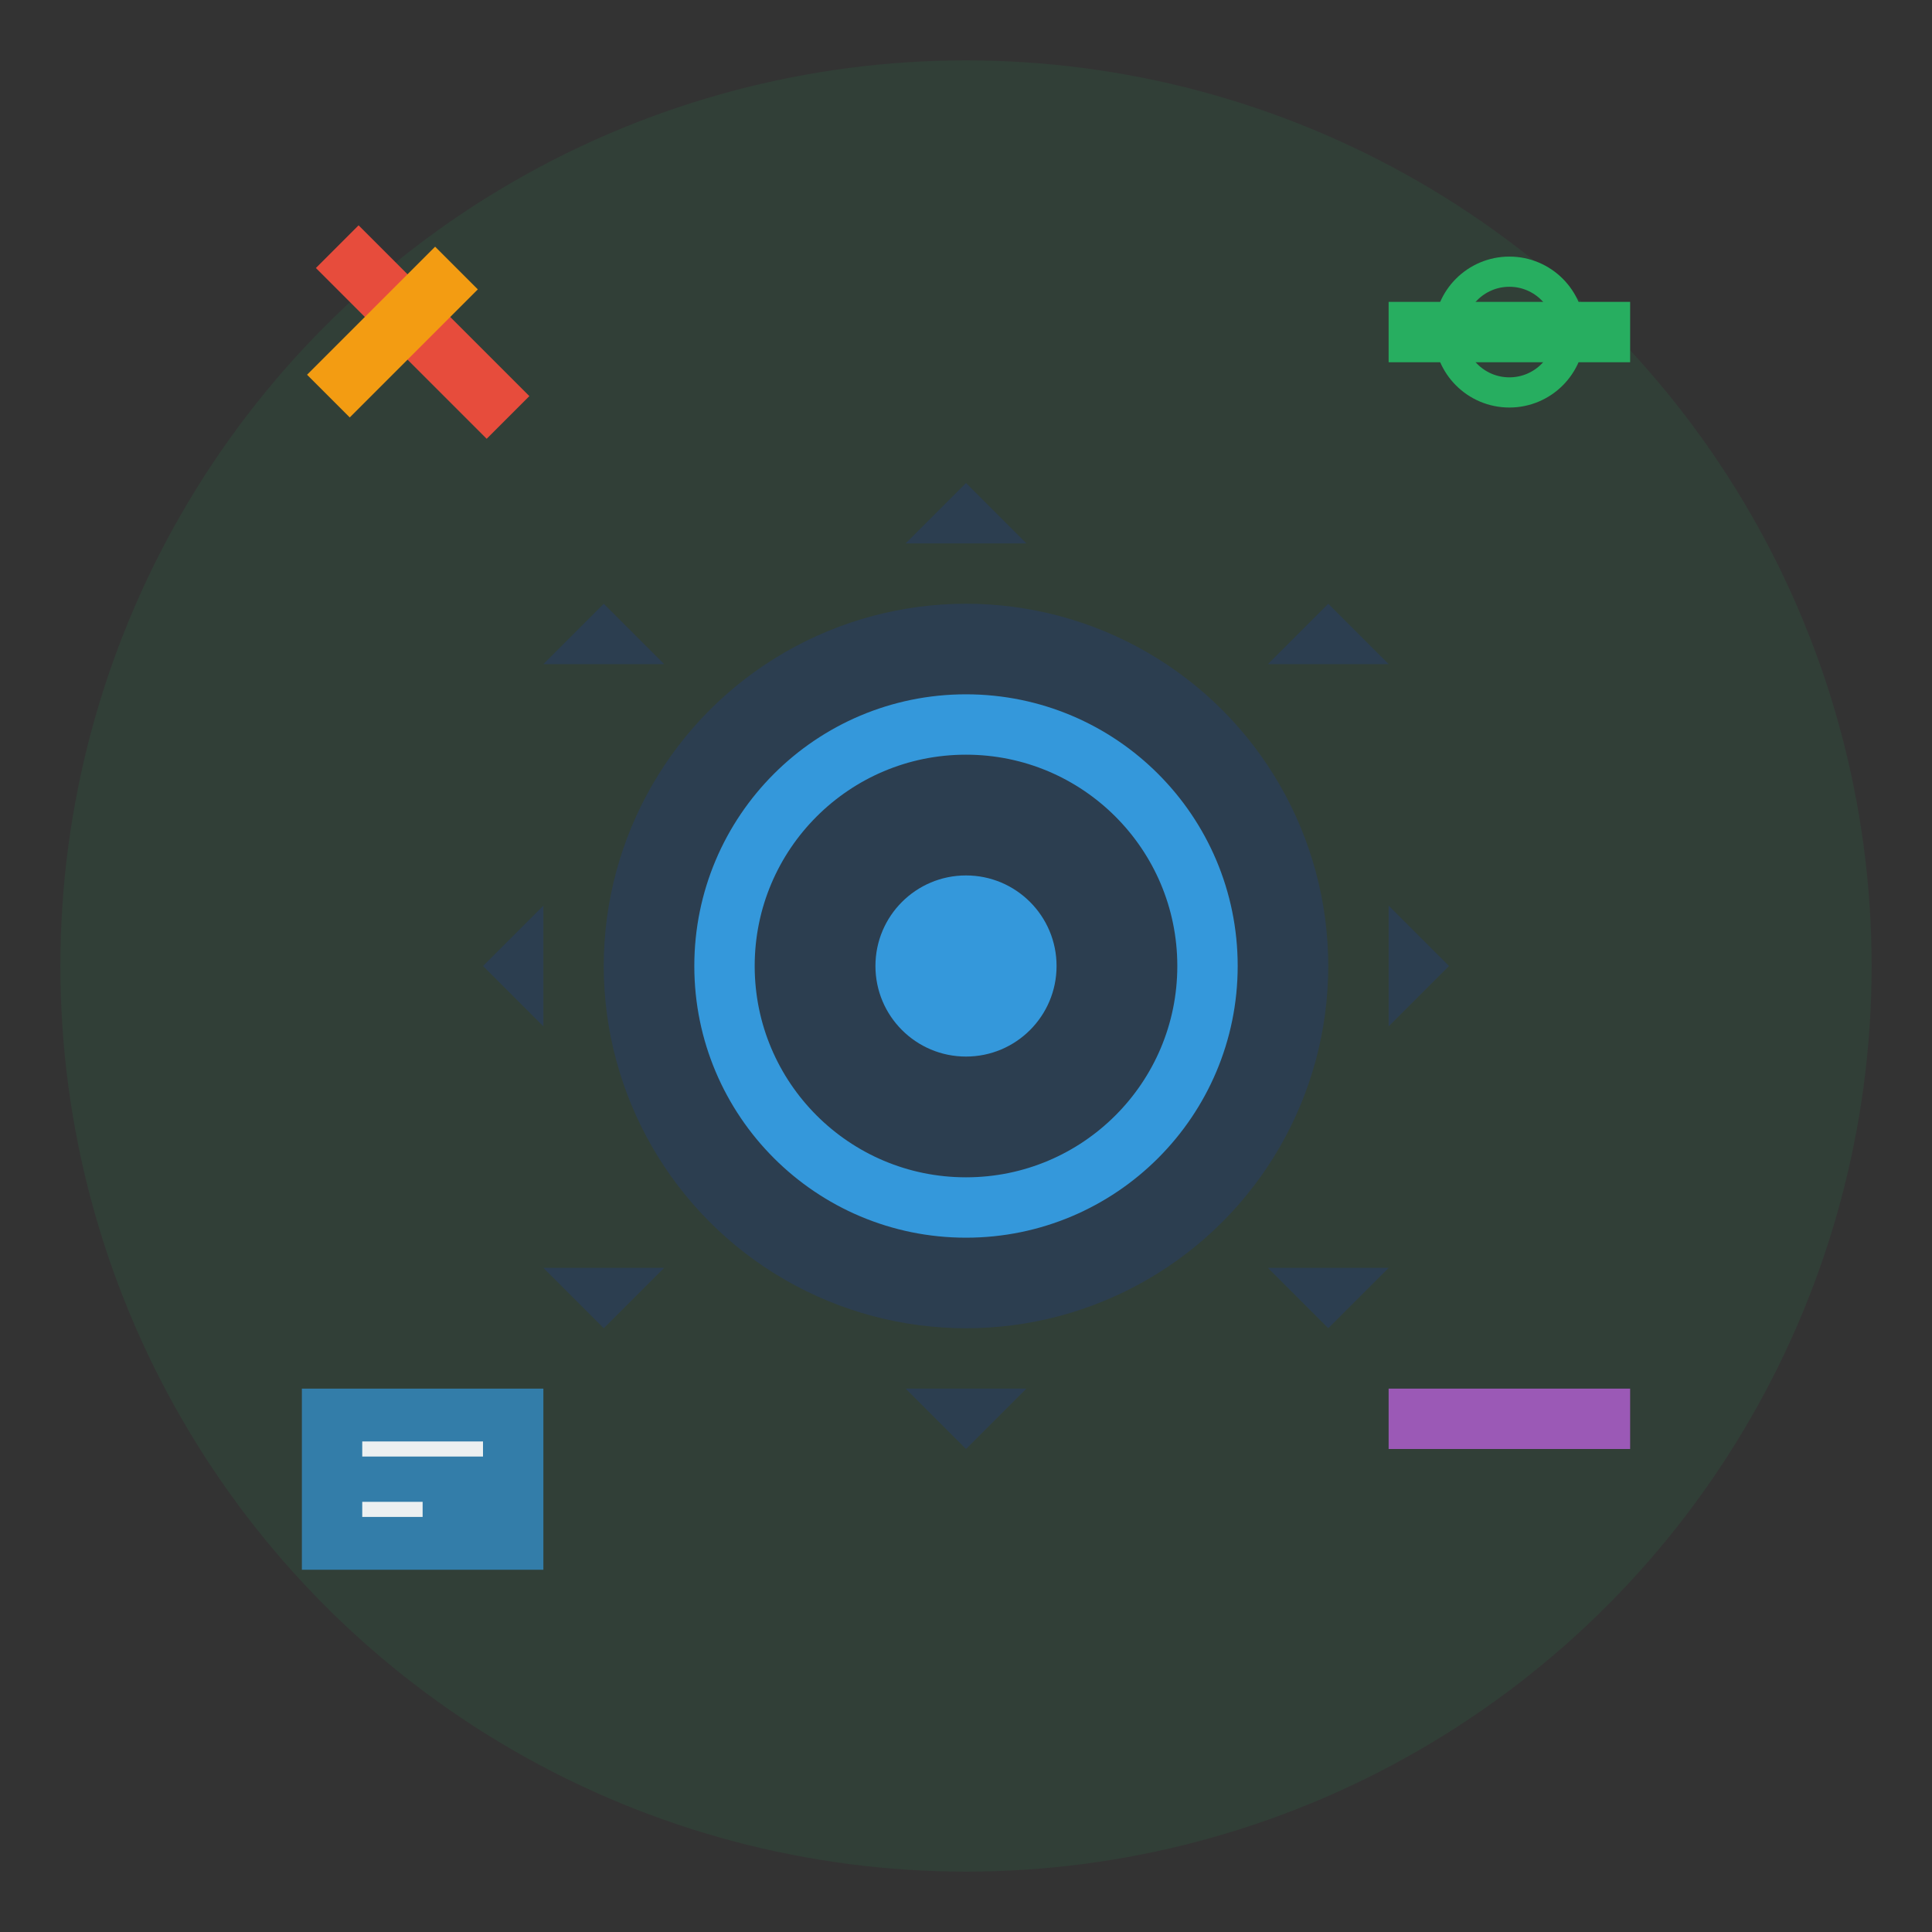 <svg width="64" height="64" viewBox="0 0 64 64" fill="none" xmlns="http://www.w3.org/2000/svg">
  <rect x="0" y="0" width="64" height="64" fill="#333333" stroke="none"/>
  <!-- Background circle -->
  <circle cx="32" cy="32" r="30" fill="#27ae60" opacity="0.1"/>
  
  <!-- Central gear/service symbol -->
  <circle cx="32" cy="32" r="12" fill="#2c3e50"/>
  <circle cx="32" cy="32" r="8" fill="none" stroke="#3498db" stroke-width="2"/>
  
  <!-- Gear teeth -->
  <polygon points="32,16 34,18 30,18" fill="#2c3e50"/>
  <polygon points="48,32 46,30 46,34" fill="#2c3e50"/>
  <polygon points="32,48 30,46 34,46" fill="#2c3e50"/>
  <polygon points="16,32 18,34 18,30" fill="#2c3e50"/>
  
  <!-- Diagonal teeth -->
  <polygon points="44,20 42,22 46,22" fill="#2c3e50"/>
  <polygon points="44,44 46,42 42,42" fill="#2c3e50"/>
  <polygon points="20,44 22,42 18,42" fill="#2c3e50"/>
  <polygon points="20,20 18,22 22,22" fill="#2c3e50"/>
  
  <!-- Tool symbols around the gear -->
  <!-- Hammer -->
  <rect x="10" y="10" width="8" height="2" fill="#e74c3c" transform="rotate(45 14 11)"/>
  <rect x="12" y="8" width="2" height="6" fill="#f39c12" transform="rotate(45 13 11)"/>
  
  <!-- Wrench -->
  <rect x="46" y="10" width="8" height="2" fill="#27ae60"/>
  <circle cx="50" cy="11" r="2" fill="none" stroke="#27ae60" stroke-width="1"/>
  
  <!-- Ruler/Level -->
  <rect x="46" y="46" width="8" height="2" fill="#9b59b6"/>
  <line x1="48" y1="47" x2="48" y2="47" stroke="#ecf0f1" stroke-width="1"/>
  <line x1="52" y1="47" x2="52" y2="47" stroke="#ecf0f1" stroke-width="1"/>
  
  <!-- Blueprint/Plan -->
  <rect x="10" y="46" width="8" height="6" fill="#3498db" opacity="0.7"/>
  <line x1="12" y1="48" x2="16" y2="48" stroke="#ecf0f1" stroke-width="0.5"/>
  <line x1="12" y1="50" x2="14" y2="50" stroke="#ecf0f1" stroke-width="0.5"/>
  
  <!-- Center service symbol -->
  <circle cx="32" cy="32" r="3" fill="#3498db"/>
</svg>
